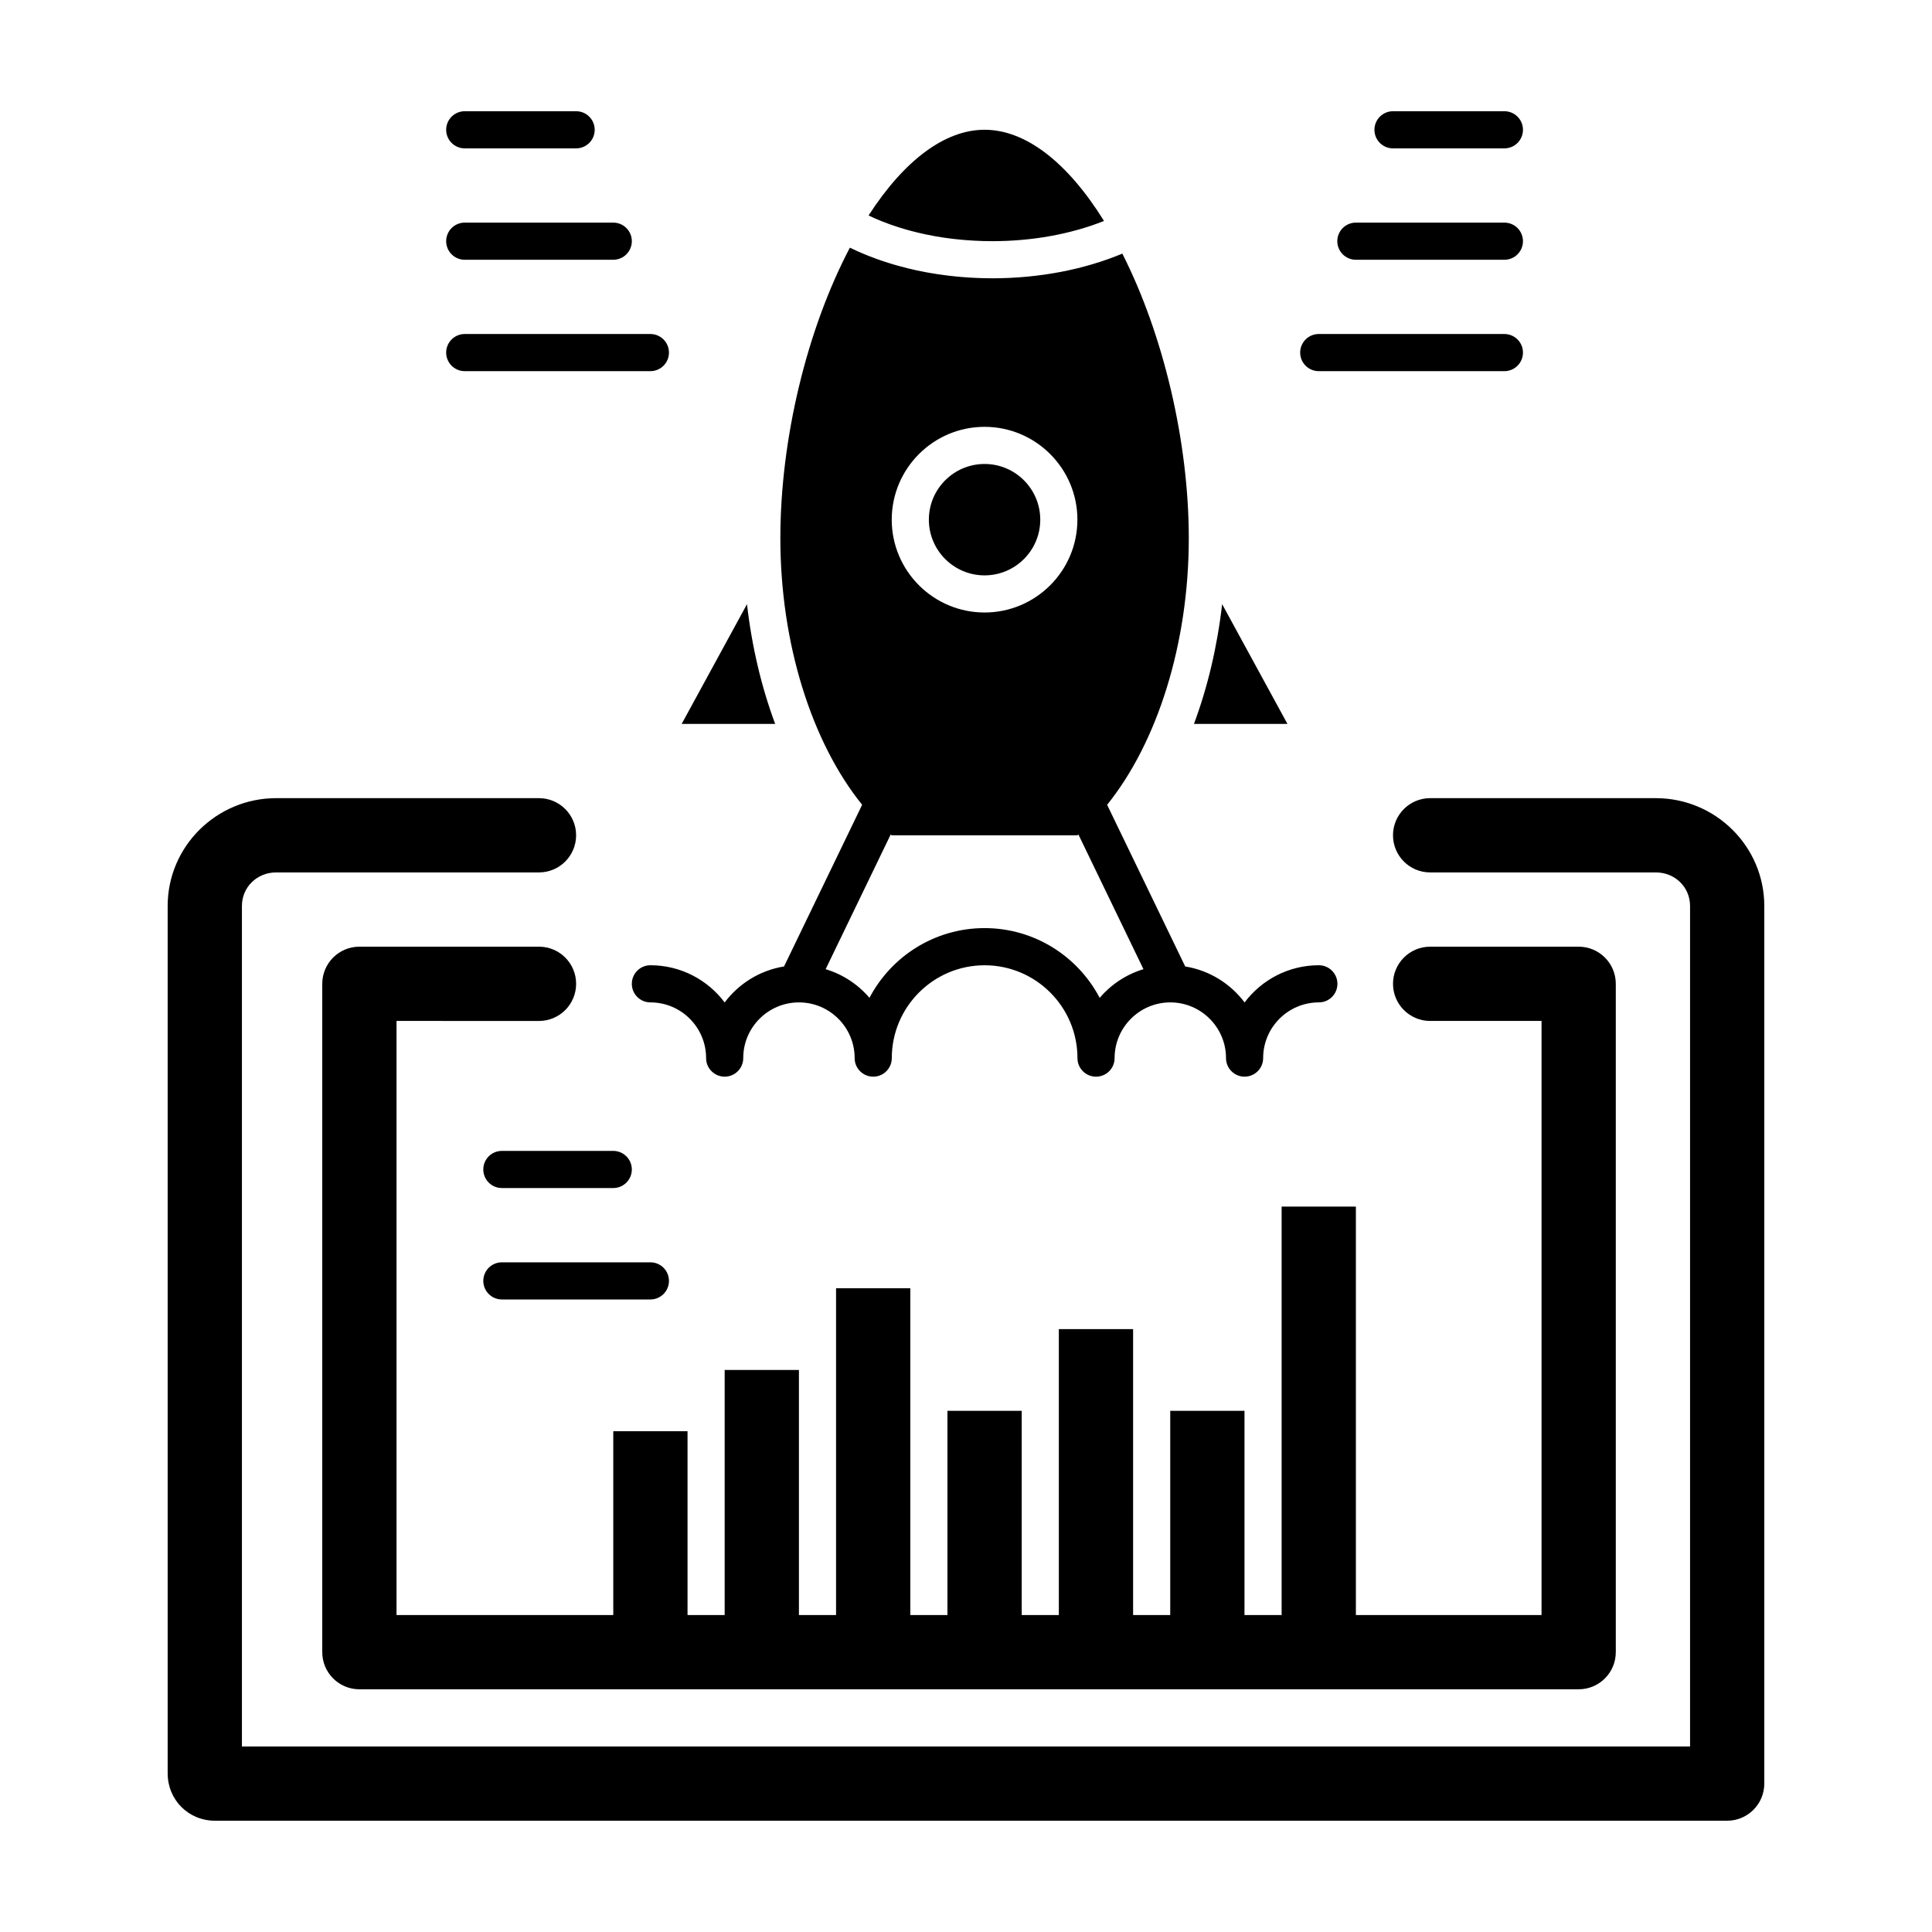 <?xml version="1.0" encoding="UTF-8"?>
<!-- Uploaded to: SVG Repo, www.svgrepo.com, Generator: SVG Repo Mixer Tools -->
<svg fill="#000000" width="800px" height="800px" version="1.1" viewBox="144 144 512 512" xmlns="http://www.w3.org/2000/svg">
 <g>
  <path d="m582.8 355.52h-59.801c-5.434 0-9.84 4.406-9.84 9.84 0 5.434 4.406 9.84 9.84 9.84h59.805c5.09 0 9.078 3.906 9.078 8.891v222.74h-383.77v-222.74c0-4.984 3.988-8.891 9.078-8.891h69.645c5.434 0 9.84-4.406 9.84-9.84 0-5.434-4.406-9.84-9.84-9.84h-69.645c-15.855 0-28.758 12.816-28.758 28.57v229.85c0 7.051 5.508 12.57 12.543 12.57h400.74c5.434 0 9.84-4.406 9.84-9.84v-232.58c0-15.754-12.898-28.57-28.758-28.57z"/>
  <path d="m286.84 394.88h-47.598c-5.434 0-9.84 4.406-9.84 9.84v177.12c0 5.434 4.406 9.84 9.84 9.84h323.12c5.434 0 9.84-4.406 9.84-9.84v-177.12c0-5.434-4.406-9.84-9.84-9.84h-39.359c-5.434 0-9.84 4.406-9.84 9.84s4.406 9.84 9.84 9.84h29.52v157.44h-49.199v-108.24h-19.68v108.24h-9.84v-54.121h-19.68v54.121h-9.84v-75.77h-19.68v75.77h-9.84v-54.121h-19.68v54.121h-9.84v-86.594h-19.68v86.594h-9.84v-64.945h-19.68v64.945h-9.84v-48.707h-19.68v48.707h-57.438v-157.44l37.754 0.004c5.434 0 9.84-4.406 9.84-9.84 0-5.438-4.406-9.844-9.84-9.844z"/>
  <path d="m513.16 183.32h29.52c2.719 0 4.922-2.203 4.922-4.922s-2.203-4.922-4.922-4.922h-29.52c-2.719 0-4.922 2.203-4.922 4.922s2.203 4.922 4.922 4.922z"/>
  <path d="m503.32 212.84h39.359c2.719 0 4.922-2.203 4.922-4.922s-2.203-4.922-4.922-4.922h-39.359c-2.719 0-4.922 2.203-4.922 4.922s2.203 4.922 4.922 4.922z"/>
  <path d="m493.48 242.36h49.199c2.719 0 4.922-2.203 4.922-4.922s-2.203-4.922-4.922-4.922h-49.199c-2.719 0-4.922 2.203-4.922 4.922s2.203 4.922 4.922 4.922z"/>
  <path d="m267.16 183.32h29.52c2.719 0 4.922-2.203 4.922-4.922s-2.203-4.922-4.922-4.922h-29.52c-2.719 0-4.922 2.203-4.922 4.922 0.004 2.719 2.207 4.922 4.922 4.922z"/>
  <path d="m267.16 212.84h39.359c2.719 0 4.922-2.203 4.922-4.922s-2.203-4.922-4.922-4.922h-39.359c-2.719 0-4.922 2.203-4.922 4.922 0.004 2.719 2.207 4.922 4.922 4.922z"/>
  <path d="m306.52 449h-29.52c-2.719 0-4.922 2.203-4.922 4.922s2.203 4.922 4.922 4.922h29.52c2.719 0 4.922-2.203 4.922-4.922-0.004-2.719-2.207-4.922-4.922-4.922z"/>
  <path d="m272.08 483.45c0 2.719 2.203 4.922 4.922 4.922h39.359c2.719 0 4.922-2.203 4.922-4.922s-2.203-4.922-4.922-4.922h-39.359c-2.719 0-4.922 2.203-4.922 4.922z"/>
  <path d="m267.16 242.36h49.199c2.719 0 4.922-2.203 4.922-4.922s-2.203-4.922-4.922-4.922h-49.199c-2.719 0-4.922 2.203-4.922 4.922 0.004 2.719 2.207 4.922 4.922 4.922z"/>
  <path d="m341.96 304.11-17.309 31.734h24.777c-3.625-9.734-6.172-20.445-7.469-31.734z"/>
  <path d="m404.92 296.48c8.141 0 14.762-6.621 14.762-14.762s-6.621-14.762-14.762-14.762-14.762 6.621-14.762 14.762c0.004 8.141 6.625 14.762 14.762 14.762z"/>
  <path d="m375.82 201.86c0.648 0.285 1.305 0.559 1.973 0.824 0.086 0.035 0.172 0.062 0.258 0.098 0.586 0.23 1.18 0.453 1.777 0.668 0.238 0.086 0.477 0.164 0.719 0.246 0.457 0.156 0.914 0.312 1.375 0.461 0.277 0.09 0.555 0.176 0.832 0.262 0.438 0.137 0.879 0.266 1.32 0.395 0.289 0.082 0.578 0.164 0.867 0.242 0.449 0.121 0.902 0.242 1.359 0.355 0.285 0.07 0.57 0.145 0.855 0.215 0.496 0.121 1 0.23 1.5 0.344 0.246 0.055 0.492 0.113 0.742 0.164 0.75 0.156 1.504 0.309 2.269 0.441 0.066 0.012 0.137 0.023 0.203 0.035 0.699 0.125 1.406 0.238 2.117 0.348 0.262 0.039 0.531 0.074 0.793 0.109 0.52 0.074 1.043 0.145 1.566 0.207 0.305 0.039 0.609 0.07 0.914 0.102 0.492 0.055 0.988 0.105 1.488 0.152 0.316 0.031 0.633 0.059 0.949 0.082 0.5 0.043 1.004 0.078 1.508 0.109 0.309 0.02 0.621 0.043 0.93 0.059 0.547 0.031 1.098 0.051 1.645 0.07 0.266 0.012 0.535 0.023 0.801 0.031 0.816 0.023 1.637 0.035 2.461 0.035 1.191 0 2.379-0.031 3.562-0.078 0.211-0.008 0.426-0.016 0.637-0.027 1.133-0.055 2.262-0.129 3.383-0.227 0.219-0.02 0.438-0.043 0.656-0.062 1.152-0.109 2.301-0.23 3.438-0.383 0.047-0.008 0.09-0.016 0.137-0.02 1.109-0.152 2.211-0.328 3.301-0.523 0.191-0.035 0.387-0.066 0.574-0.102 1.078-0.199 2.144-0.418 3.199-0.66 0.207-0.047 0.414-0.098 0.621-0.145 1.074-0.254 2.137-0.523 3.18-0.816 0.074-0.02 0.148-0.047 0.227-0.066 1.008-0.289 2-0.598 2.977-0.922 0.16-0.055 0.32-0.105 0.48-0.16 0.988-0.336 1.953-0.695 2.902-1.07 0.086-0.035 0.172-0.07 0.258-0.102-9.703-15.629-20.824-24.164-31.656-24.164-10.449 0-21.246 8.02-30.734 22.711 0.34 0.164 0.684 0.32 1.031 0.477 0.207 0.105 0.402 0.199 0.605 0.285z"/>
  <path d="m467.88 304.11c-1.297 11.285-3.844 22-7.469 31.734h24.777z"/>
  <path d="m351.78 400.12c-6.41 1.035-11.996 4.555-15.738 9.539-4.492-5.981-11.641-9.859-19.68-9.859-2.719 0-4.922 2.203-4.922 4.922s2.203 4.922 4.922 4.922c8.141 0 14.762 6.621 14.762 14.762 0 2.719 2.203 4.922 4.922 4.922s4.922-2.203 4.922-4.922c0-8.137 6.617-14.754 14.75-14.758h0.008 0.012c8.137 0.004 14.754 6.621 14.754 14.762 0 2.719 2.203 4.922 4.922 4.922s4.922-2.203 4.922-4.922c0-13.566 11.035-24.602 24.602-24.602s24.602 11.035 24.602 24.602c0 2.719 2.203 4.922 4.922 4.922s4.922-2.203 4.922-4.922c0-8.137 6.621-14.758 14.754-14.762h0.012 0.008c8.133 0.004 14.75 6.625 14.75 14.758 0 2.719 2.203 4.922 4.922 4.922s4.922-2.203 4.922-4.922c0-8.141 6.621-14.762 14.762-14.762 2.719 0 4.922-2.203 4.922-4.922s-2.203-4.922-4.922-4.922c-8.039 0-15.188 3.875-19.68 9.859-3.742-4.984-9.332-8.5-15.738-9.539l-20.691-42.84c13.387-16.629 21.641-42.84 21.641-70.641 0-25.449-6.688-53.883-17.613-75.426-0.062 0.027-0.133 0.051-0.195 0.074-1.102 0.461-2.227 0.891-3.371 1.305-0.152 0.055-0.301 0.113-0.453 0.164-1.156 0.41-2.336 0.789-3.531 1.148-0.227 0.066-0.449 0.137-0.676 0.203-1.191 0.348-2.394 0.672-3.613 0.973-0.211 0.051-0.418 0.098-0.629 0.148-1.273 0.305-2.562 0.586-3.867 0.836-0.055 0.012-0.105 0.02-0.16 0.027-1.289 0.242-2.59 0.457-3.902 0.648-0.188 0.027-0.375 0.059-0.562 0.082-1.293 0.18-2.598 0.332-3.906 0.461-0.246 0.023-0.496 0.047-0.742 0.07-1.309 0.117-2.625 0.211-3.949 0.277-0.211 0.012-0.418 0.016-0.629 0.027-1.391 0.059-2.785 0.098-4.184 0.098-0.934 0-1.859-0.016-2.785-0.043-0.305-0.008-0.605-0.023-0.906-0.035-0.625-0.023-1.246-0.047-1.867-0.082-0.355-0.02-0.707-0.047-1.062-0.07-0.566-0.039-1.129-0.078-1.691-0.125-0.367-0.031-0.738-0.066-1.105-0.102-0.547-0.051-1.094-0.109-1.641-0.172-0.363-0.043-0.727-0.082-1.09-0.129-0.555-0.07-1.105-0.145-1.656-0.223-0.344-0.051-0.688-0.098-1.027-0.148-0.602-0.094-1.195-0.195-1.793-0.297-0.285-0.051-0.57-0.094-0.852-0.148-0.871-0.16-1.738-0.332-2.602-0.516-0.016-0.004-0.031-0.008-0.047-0.012-0.844-0.184-1.68-0.375-2.508-0.582-0.277-0.066-0.551-0.145-0.828-0.215-0.562-0.145-1.125-0.293-1.684-0.449-0.32-0.09-0.641-0.184-0.961-0.277-0.508-0.148-1.012-0.301-1.512-0.457-0.332-0.102-0.66-0.211-0.988-0.32-0.484-0.16-0.965-0.324-1.445-0.488-0.324-0.113-0.648-0.227-0.965-0.344-0.484-0.176-0.961-0.359-1.438-0.547-0.301-0.117-0.605-0.23-0.906-0.352-0.512-0.207-1.02-0.426-1.527-0.641-0.25-0.105-0.5-0.211-0.75-0.32-0.742-0.332-1.477-0.672-2.199-1.023-11.426 21.746-18.422 50.754-18.422 77 0 27.801 8.254 54.012 21.672 70.641zm83.645 8.316c-5.766-10.973-17.273-18.48-30.504-18.48s-24.738 7.504-30.504 18.48c-3.027-3.543-7.043-6.219-11.613-7.594l17.242-35.699c0.082 0.07 0.16 0.145 0.242 0.215h49.258c0.082-0.07 0.164-0.145 0.242-0.215l17.242 35.699c-4.566 1.379-8.574 4.055-11.605 7.594zm-30.504-151.32c13.566 0 24.602 11.035 24.602 24.602 0 13.566-11.035 24.602-24.602 24.602-13.566 0-24.602-11.035-24.602-24.602 0.004-13.566 11.039-24.602 24.602-24.602z"/>
 </g>
</svg>